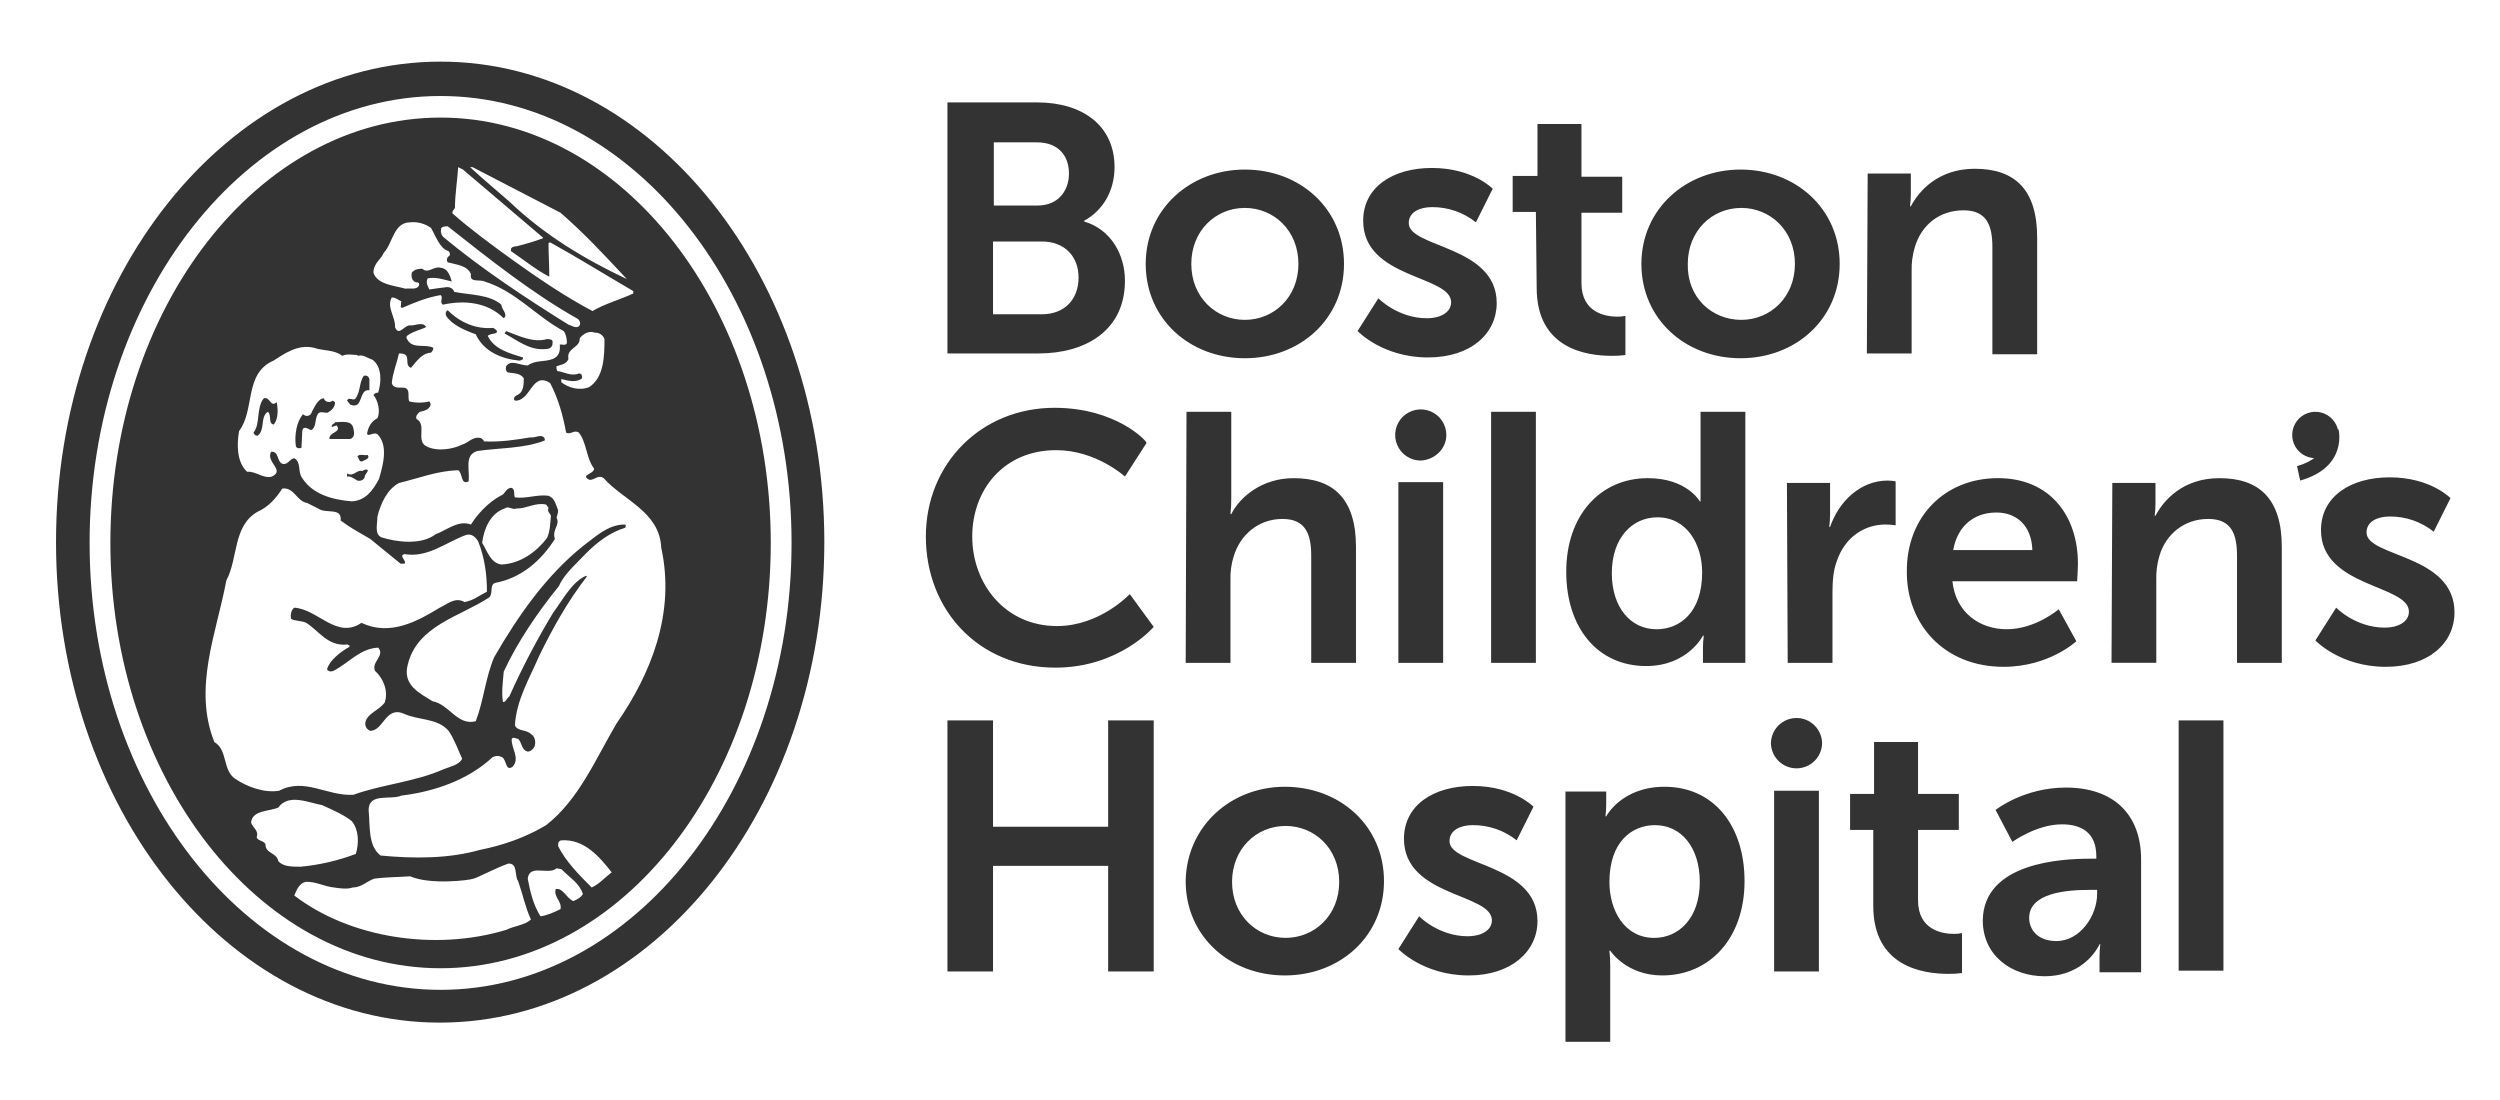 <svg width="125" height="55" viewBox="0 0 125 55" fill="none" xmlns="http://www.w3.org/2000/svg">
<g clip-path="url(#clip0_40_5137)">
<g clip-path="url(#clip1_40_5137)">
<mask id="mask0_40_5137" style="mask-type:luminance" maskUnits="userSpaceOnUse" x="0" y="0" width="125" height="55">
<path d="M124.781 0.515H0.02V54.515H124.781V0.515Z" fill="white"/>
</mask>
<g mask="url(#mask0_40_5137)">
<path d="M41.216 27.106C41.216 40.377 32.622 51.131 21.988 51.131C11.395 51.131 2.801 40.377 2.801 27.106C2.801 13.834 11.395 3.081 22.029 3.081C32.622 3.081 41.216 13.834 41.216 27.106ZM22.029 49.492C31.703 49.492 39.578 39.458 39.578 27.146C39.578 14.834 31.703 4.8 22.029 4.8C12.355 4.8 4.48 14.834 4.48 27.146C4.48 39.458 12.355 49.492 22.029 49.492ZM22.029 5.879C31.143 5.879 38.538 15.433 38.538 27.146C38.538 38.898 31.143 48.412 22.029 48.412C12.915 48.412 5.519 38.858 5.519 27.146C5.519 15.393 12.915 5.879 22.029 5.879ZM23.148 8.478L22.908 8.358C22.868 9.038 22.748 9.717 22.748 10.396C22.708 10.476 22.588 10.556 22.628 10.676C23.588 11.516 24.627 12.275 25.626 12.995C26.905 13.914 28.265 14.834 29.624 15.553C30.223 15.193 30.983 14.993 31.663 14.674V14.554C30.224 13.714 28.944 12.915 27.505 12.115L27.425 12.155C27.425 12.715 27.465 13.315 27.465 13.834C26.826 13.514 26.146 12.955 25.547 12.555V12.475C25.547 12.355 25.706 12.315 25.826 12.315C26.273 12.206 26.713 12.073 27.145 11.915V11.876L23.148 8.478ZM23.628 8.358H23.507C24.147 8.957 24.826 9.517 25.466 10.077C27.225 11.755 29.224 12.954 31.342 13.954C30.183 12.715 29.264 11.716 28.025 10.636L23.628 8.358ZM21.549 11.396C21.248 11.179 20.878 11.079 20.509 11.116C19.67 11.116 19.63 12.195 19.19 12.635C19.07 12.955 18.671 13.155 18.671 13.634C18.87 14.234 19.71 14.274 20.27 14.434C20.509 14.394 20.829 14.514 20.95 14.274C20.989 14.114 20.87 14.114 20.79 14.114C20.59 14.034 20.55 13.834 20.59 13.634C20.71 13.475 20.91 13.435 21.11 13.435C21.429 13.714 21.669 13.275 22.069 13.395C22.389 13.435 22.509 13.794 22.589 14.075C22.229 13.995 21.829 13.835 21.389 13.915C21.269 14.114 21.389 14.314 21.469 14.474C21.709 14.434 22.029 14.394 22.349 14.354C22.509 14.354 22.669 14.434 22.708 14.594C23.508 14.754 24.467 14.714 25.067 15.234C25.067 15.474 25.427 15.713 25.187 15.914C24.387 15.114 23.228 14.994 22.149 15.234C21.949 15.114 22.189 14.874 22.029 14.754C21.349 14.874 20.75 15.114 20.11 15.394L20.03 15.354C20.07 15.234 20.03 15.154 20.07 15.074C19.91 14.994 19.79 14.874 19.59 14.874C19.311 15.354 19.79 15.873 19.75 16.353C19.95 16.873 20.23 16.193 20.55 16.273C20.79 16.273 21.149 16.073 21.309 16.353C20.99 16.513 20.67 16.553 20.35 16.793C20.27 16.913 20.39 16.993 20.43 17.073C20.71 17.432 21.309 17.193 21.669 17.392C21.666 17.438 21.654 17.483 21.633 17.524C21.613 17.566 21.584 17.602 21.549 17.632C21.07 17.672 20.83 18.072 20.55 18.392C20.31 18.312 20.39 18.032 20.35 17.872C20.31 17.672 20.07 17.672 19.95 17.672C19.83 18.192 19.63 18.672 19.59 19.151C19.67 19.471 20.03 19.351 20.23 19.391C20.55 19.471 20.35 19.871 20.47 20.071C20.798 20.151 21.141 20.151 21.469 20.071C21.498 20.103 21.518 20.143 21.525 20.185C21.532 20.228 21.526 20.271 21.509 20.311C21.389 20.511 21.19 20.551 20.99 20.591C20.91 20.671 20.75 20.791 20.83 20.951C21.349 21.23 20.79 22.03 21.309 22.31C21.829 22.59 22.629 22.47 23.108 22.23C23.428 22.15 23.628 21.79 24.068 21.91C24.108 21.99 24.188 21.95 24.188 22.07C25.027 22.11 25.787 21.99 26.506 21.87C26.786 21.91 27.066 21.67 27.226 21.91C27.226 21.95 27.266 21.99 27.226 22.03C26.186 22.43 24.987 22.39 23.868 22.55C23.188 22.75 23.508 23.509 23.428 24.069C23.028 24.269 23.148 23.669 22.908 23.509C21.829 23.549 20.95 23.909 19.95 24.149C19.351 24.468 19.031 25.188 18.871 25.828C18.871 26.187 18.711 26.707 19.071 26.867C19.83 27.107 21.07 27.267 21.789 26.707C22.349 26.507 22.908 25.988 23.548 26.227C23.868 25.708 24.427 25.108 25.027 24.788C25.267 24.709 25.267 24.429 25.547 24.389C25.787 24.429 25.667 24.748 25.747 24.868C26.306 24.948 26.866 24.709 27.425 24.788C27.745 24.908 27.785 25.228 27.905 25.508C27.902 25.632 27.875 25.754 27.825 25.868C28.025 26.267 27.585 26.467 27.745 26.947C27.065 28.026 26.066 28.906 24.747 29.146C24.467 29.265 24.667 29.665 24.467 29.865C23.029 30.825 20.87 31.265 20.39 33.223C20.11 34.262 20.99 34.662 21.629 35.062C22.469 35.222 22.869 36.301 23.788 36.061C24.187 35.022 24.267 33.903 24.707 32.863C25.906 30.785 27.305 28.786 29.144 27.307C29.744 26.867 30.384 26.227 31.223 26.227C31.343 26.227 31.263 26.347 31.263 26.387C30.463 26.627 29.824 27.147 29.304 27.666C28.864 28.146 28.225 28.666 27.945 29.305C26.906 30.585 25.866 32.104 25.187 33.583C25.147 34.062 25.067 34.622 25.147 35.102C25.306 35.102 25.346 34.902 25.466 34.822C26.111 33.379 26.846 31.977 27.665 30.625C28.145 29.985 28.584 29.106 29.304 28.786L29.344 28.826C28.385 30.065 27.625 31.424 26.946 32.823C26.466 33.943 25.826 34.982 25.746 36.261C25.866 36.581 26.306 36.461 26.546 36.701C26.746 36.821 26.786 37.061 26.746 37.26C26.706 37.42 26.546 37.58 26.386 37.58C26.066 37.5 26.106 37.141 25.906 36.941C25.786 36.941 25.666 36.821 25.587 36.941C25.547 37.42 26.026 37.9 25.627 38.34C25.267 38.58 25.347 38.02 25.107 37.86C25.033 37.821 24.951 37.8 24.867 37.8C24.783 37.8 24.701 37.821 24.627 37.86C23.428 38.98 21.749 39.579 20.07 39.779C19.55 40.019 18.431 39.619 18.431 40.499C18.511 41.298 18.391 42.297 19.031 42.777C20.71 42.937 22.429 42.937 23.988 42.497C25.187 42.258 26.306 41.858 27.306 41.258C28.945 39.979 29.784 37.94 30.823 36.181C32.542 33.703 33.782 30.665 33.062 27.387C32.982 25.588 31.183 25.029 30.184 23.909C29.904 23.709 29.705 24.029 29.465 23.989C28.985 23.749 29.705 23.709 29.705 23.43C29.305 22.91 29.345 22.15 28.945 21.631C28.705 21.471 28.545 21.751 28.305 21.631C28.146 20.751 27.906 19.912 27.506 19.152C26.587 18.553 26.547 20.072 25.747 20.032C25.747 19.992 25.667 19.992 25.707 19.912C25.707 19.792 25.907 19.752 25.987 19.672C26.187 19.512 26.187 19.152 26.187 18.912C26.027 18.672 25.747 18.672 25.467 18.632C25.307 18.632 25.267 18.473 25.307 18.313C25.547 17.953 25.987 18.273 26.387 18.273C26.786 17.993 27.186 18.113 27.626 17.953C27.946 17.833 28.026 17.553 27.986 17.233C28.106 17.193 28.265 17.313 28.345 17.153C28.345 16.953 28.305 16.714 28.186 16.554C26.826 15.834 25.787 14.555 24.228 14.075C23.988 13.955 23.468 14.155 23.548 13.716C23.388 13.276 22.829 13.236 22.389 13.116C22.369 13.091 22.356 13.062 22.349 13.031C22.343 13 22.343 12.967 22.351 12.937C22.359 12.906 22.373 12.877 22.394 12.853C22.414 12.829 22.44 12.809 22.469 12.796C22.491 12.758 22.5 12.713 22.493 12.669C22.485 12.625 22.463 12.585 22.429 12.556C21.989 12.436 21.789 11.797 21.549 11.397M22.389 11.317C22.269 11.317 22.149 11.317 22.069 11.397C22.043 11.471 22.037 11.55 22.051 11.627C22.065 11.704 22.099 11.777 22.149 11.837C24.068 13.436 26.306 14.915 28.425 16.234C28.585 16.274 28.785 16.434 28.945 16.314C29.064 16.194 28.985 16.034 28.905 15.954C26.626 14.675 24.468 12.956 22.389 11.317ZM24.667 16.394C23.788 16.474 22.988 16.114 22.389 15.514C22.269 15.555 22.269 15.714 22.309 15.794C22.589 16.234 23.228 16.514 23.788 16.714C24.188 17.593 25.107 17.953 25.986 18.033C26.066 17.993 26.186 17.993 26.146 17.873C25.507 17.673 24.707 17.473 24.387 16.794C24.507 16.674 24.707 16.714 24.827 16.634C24.907 16.514 24.747 16.474 24.667 16.394ZM27.346 16.954C26.666 17.154 25.946 16.794 25.307 16.554L25.227 16.674C25.907 17.034 26.546 17.593 27.425 17.433C27.486 17.418 27.54 17.381 27.577 17.33C27.613 17.279 27.631 17.216 27.625 17.154C27.665 16.994 27.545 16.954 27.346 16.954ZM30.224 16.954C30.189 16.856 30.123 16.772 30.037 16.714C29.95 16.657 29.848 16.628 29.744 16.634C29.424 16.514 29.144 16.714 28.984 16.914C29.024 17.393 28.304 17.393 28.424 17.953C28.305 18.233 28.025 18.233 27.825 18.313C27.815 18.395 27.829 18.478 27.865 18.553C28.225 18.593 28.545 18.832 28.944 18.673C29.104 18.673 29.104 18.793 29.104 18.913C28.824 19.152 28.385 19.032 28.065 18.953V19.112C28.424 19.392 28.984 19.552 29.464 19.352C30.184 18.872 30.224 17.873 30.224 16.954ZM17.112 17.792C16.712 17.472 16.152 17.552 15.712 17.392C14.913 17.192 14.233 17.672 13.674 18.032C12.195 18.671 12.754 20.51 11.955 21.549C11.835 22.229 11.835 23.108 12.354 23.588C12.794 23.548 13.154 23.948 13.594 23.828C14.274 23.508 13.274 23.108 13.554 22.589C13.953 22.549 13.834 23.068 14.113 23.188C14.393 23.268 14.473 22.948 14.713 22.909C15.073 23.108 14.873 23.588 15.113 23.908C15.632 24.707 16.592 24.987 17.591 25.067C18.271 25.027 18.63 24.547 18.95 23.948C19.15 23.268 19.43 22.269 18.87 21.709C18.671 21.589 18.471 21.829 18.351 21.709C18.391 21.39 18.55 21.07 18.87 20.91C19.03 20.59 18.91 20.03 18.671 19.75C18.698 19.712 18.733 19.681 18.775 19.66C18.817 19.64 18.864 19.629 18.91 19.631C19.07 19.111 19.11 18.351 18.631 17.992C18.391 17.912 18.151 17.712 17.911 17.792C17.906 17.792 17.901 17.791 17.896 17.789C17.891 17.787 17.886 17.784 17.883 17.78C17.879 17.776 17.876 17.772 17.874 17.767C17.872 17.762 17.871 17.757 17.871 17.752C17.671 17.752 17.352 17.672 17.112 17.792ZM18.471 18.951C18.431 18.831 18.351 18.751 18.191 18.791C17.951 19.111 18.031 19.631 17.752 19.951C17.632 20.03 17.432 19.831 17.352 20.03L17.512 20.23C18.192 20.51 17.911 19.431 18.471 19.511V18.951ZM13.834 20.11C13.514 20.39 13.514 19.831 13.194 19.911C12.795 20.39 13.034 21.19 12.675 21.63C12.685 21.675 12.71 21.716 12.746 21.745C12.783 21.774 12.828 21.79 12.875 21.789C13.274 21.51 12.995 20.83 13.394 20.59C13.594 20.75 13.394 21.15 13.674 21.23C13.914 20.99 13.914 20.47 13.834 20.11ZM16.632 20.031C16.512 20.151 16.232 20.11 16.192 19.911C15.873 19.951 15.713 20.39 15.593 20.591C15.584 20.637 15.562 20.68 15.53 20.715C15.498 20.75 15.456 20.775 15.41 20.788C15.364 20.8 15.316 20.799 15.271 20.786C15.225 20.772 15.184 20.746 15.153 20.71C14.833 21.07 14.713 21.75 14.793 22.309C14.833 22.429 14.993 22.429 15.073 22.389L15.113 21.55C15.153 21.27 15.393 21.43 15.553 21.51C15.793 21.39 15.753 21.07 15.833 20.83C15.953 20.47 16.152 20.67 16.392 20.63C16.592 20.51 16.752 20.35 16.752 20.11L16.632 20.031ZM17.672 21.43C17.592 20.99 17.112 21.11 16.752 21.11C16.712 21.23 16.552 21.19 16.592 21.35L16.832 21.27C17.112 21.63 16.432 21.59 16.472 21.95H17.512C17.752 21.87 17.712 21.63 17.672 21.43ZM18.391 22.75C18.231 22.79 17.951 22.669 17.871 22.829C17.951 22.909 17.951 23.109 18.111 23.069C18.231 22.989 18.511 22.949 18.391 22.75ZM18.231 23.869C18.231 23.709 18.391 23.629 18.391 23.509C18.311 23.429 18.191 23.509 18.111 23.549C17.831 23.469 17.672 23.869 17.352 23.669V23.829C17.552 23.789 17.711 23.949 17.871 24.029C18.031 24.069 18.191 23.989 18.231 23.869ZM15.353 25.148C14.834 25.068 14.714 24.349 14.114 24.428C13.834 24.868 13.434 25.348 12.875 25.588C11.636 26.307 11.915 27.906 11.316 29.026C10.836 31.623 9.636 34.381 10.716 37.1C11.396 37.499 11.116 38.499 11.755 38.938C12.355 39.338 13.194 39.658 13.954 39.538C15.233 38.858 16.352 39.818 17.671 39.738C19.11 39.218 20.749 39.098 22.188 38.459C22.468 38.339 22.948 38.259 23.108 37.939C22.908 37.499 22.708 36.94 22.428 36.54C21.868 35.9 20.949 36.02 20.229 35.7C19.27 35.26 19.19 36.54 18.51 36.54C18.424 36.508 18.352 36.445 18.308 36.365C18.264 36.284 18.251 36.19 18.271 36.1C18.39 35.66 18.91 35.54 19.23 35.14C19.43 34.581 19.19 33.941 18.75 33.541C18.55 33.102 19.27 32.782 18.91 32.382C18.031 32.422 17.471 33.102 16.752 33.502C16.632 33.581 16.432 33.621 16.352 33.462C16.472 33.022 17.032 32.582 17.471 32.342V32.262C17.431 32.262 17.391 32.262 17.391 32.222C16.392 32.342 15.952 31.542 15.313 31.143C15.073 31.023 14.753 31.063 14.553 30.943C14.513 30.743 14.553 30.503 14.713 30.384C15.912 30.463 16.832 31.982 18.071 31.143C19.51 31.823 20.869 31.063 21.988 30.384C22.348 30.224 22.748 29.824 23.228 30.104C23.667 30.024 23.947 29.784 24.347 29.584C24.347 28.705 24.227 27.865 23.907 27.066C23.787 26.866 23.587 26.666 23.308 26.746C22.308 27.105 21.389 27.905 20.229 27.705C19.91 27.785 20.349 28.025 20.229 28.185H20.029L18.511 26.946C18.031 26.666 17.511 26.386 17.032 26.026C17.111 25.347 16.272 25.707 15.912 25.427L15.353 25.147L15.353 25.148ZM27.306 25.228C26.786 25.108 26.346 25.428 25.827 25.428C25.587 25.508 25.427 25.268 25.227 25.428C24.508 25.668 24.188 26.467 24.108 27.147C24.348 27.506 24.507 28.146 25.067 28.226C26.027 28.186 26.826 27.586 27.346 26.907C27.506 26.587 27.506 26.187 27.546 25.788C27.506 25.668 27.346 25.588 27.426 25.388L27.306 25.228ZM17.591 41.057C17.192 40.737 16.632 40.497 16.112 40.258C15.432 40.138 14.434 39.658 13.914 40.377C13.474 40.577 12.595 40.497 12.555 41.137C12.635 41.377 12.954 41.537 12.834 41.856C12.874 42.056 13.194 42.016 13.274 42.216C13.274 42.696 13.834 42.616 13.914 43.056C14.154 43.336 14.594 43.336 15.033 43.336C15.977 43.246 16.904 43.031 17.791 42.696C17.951 42.176 17.951 41.497 17.591 41.057ZM30.584 43.615C29.984 42.856 29.224 41.937 28.065 42.017C27.905 42.056 27.905 42.176 27.905 42.296C28.265 43.056 28.985 43.775 29.584 44.375C29.944 44.215 30.224 43.895 30.584 43.615ZM25.907 44.055C25.707 43.775 25.907 43.176 25.427 43.176C24.827 43.376 23.868 43.895 23.668 43.935C23.468 44.015 21.509 44.255 20.51 43.815C19.95 43.855 19.271 43.855 18.711 43.935C18.351 44.055 18.071 44.375 17.632 44.375C17.352 44.495 16.712 44.375 16.712 44.375C16.233 44.335 15.753 44.055 15.273 44.095C14.954 44.175 14.834 44.495 14.714 44.775C17.472 46.894 21.749 47.573 25.307 46.494C25.707 46.294 26.267 46.254 26.546 45.974C26.267 45.375 26.146 44.735 25.907 44.055ZM27.826 43.416C27.426 43.776 26.466 43.176 26.387 43.936C26.506 44.575 26.666 45.255 27.026 45.815C27.346 45.775 27.706 45.615 28.026 45.455C28.105 45.055 27.666 44.855 27.786 44.455C28.145 44.376 28.305 44.895 28.665 45.055C28.865 44.975 29.065 44.855 29.145 44.695C28.945 44.136 28.545 43.936 28.065 43.456L27.826 43.416Z" fill="#333333"/>
<path d="M47.372 5.12H51.849C54.128 5.12 55.727 6.279 55.727 8.358C55.727 9.517 55.167 10.516 54.208 11.036V11.076C55.567 11.476 56.247 12.755 56.247 14.034C56.247 16.552 54.248 17.672 51.93 17.672H47.372V5.12ZM51.889 10.276C52.889 10.276 53.448 9.557 53.448 8.677C53.448 7.798 52.929 7.118 51.849 7.118H49.691V10.276H51.889ZM52.089 15.713C53.248 15.713 53.928 14.953 53.928 13.874C53.928 12.835 53.248 12.075 52.089 12.075H49.651V15.713H52.089ZM62.243 8.478C65.001 8.478 67.2 10.436 67.2 13.195C67.2 15.953 65.002 17.912 62.243 17.912C59.484 17.912 57.286 15.953 57.286 13.195C57.286 10.436 59.524 8.478 62.243 8.478ZM62.243 15.993C63.682 15.993 64.921 14.873 64.921 13.195C64.921 11.516 63.682 10.396 62.243 10.396C60.764 10.396 59.565 11.556 59.565 13.194C59.565 14.873 60.804 15.993 62.243 15.993ZM67.879 16.552C67.879 16.552 69.118 17.872 71.397 17.872C73.555 17.872 74.835 16.672 74.835 15.153C74.835 12.275 70.438 12.395 70.438 11.156C70.438 10.596 70.997 10.356 71.597 10.356C72.395 10.35 73.171 10.618 73.796 11.116L74.635 9.437C74.635 9.437 73.636 8.398 71.597 8.398C69.638 8.398 68.159 9.357 68.159 11.036C68.159 13.954 72.556 13.754 72.556 15.113C72.556 15.633 71.997 15.913 71.357 15.913C69.878 15.913 68.919 14.914 68.919 14.914L67.879 16.552ZM76.834 14.394C76.834 17.432 79.312 17.792 80.591 17.792C80.819 17.795 81.046 17.782 81.271 17.752V15.793C81.14 15.821 81.006 15.835 80.871 15.833C80.272 15.833 79.073 15.633 79.073 14.154V10.636H81.111V8.837H79.073V6.199H76.874V8.797H75.634V10.596H76.794L76.834 14.394ZM87.027 8.478C89.785 8.478 91.984 10.436 91.984 13.195C91.984 15.953 89.786 17.912 87.027 17.912C84.269 17.912 82.07 15.953 82.07 13.195C82.07 10.437 84.308 8.478 87.027 8.478ZM87.067 15.993C88.506 15.993 89.746 14.874 89.746 13.195C89.746 11.516 88.506 10.396 87.067 10.396C85.588 10.396 84.389 11.556 84.389 13.194C84.349 14.873 85.588 15.993 87.067 15.993ZM93.343 17.672H95.582V13.554C95.571 13.149 95.625 12.744 95.742 12.355C96.062 11.276 96.941 10.516 98.18 10.516C99.34 10.516 99.619 11.276 99.619 12.355V17.712H101.858V11.875C101.858 9.477 100.738 8.438 98.74 8.438C96.901 8.438 95.942 9.557 95.542 10.316H95.502C95.528 10.117 95.541 9.917 95.542 9.717V8.677H93.383L93.343 17.672ZM52.729 20.39C49.051 20.39 46.293 23.188 46.293 26.826C46.293 30.503 48.931 33.382 52.769 33.382C55.967 33.382 57.686 31.343 57.686 31.343L56.487 29.704C56.487 29.704 55.008 31.303 52.849 31.303C50.251 31.303 48.612 29.184 48.612 26.826C48.612 24.507 50.171 22.508 52.809 22.508C54.808 22.508 56.247 23.828 56.247 23.828L57.326 22.149C57.366 22.069 55.807 20.39 52.729 20.39ZM59.285 33.142H61.523V28.985C61.512 28.592 61.566 28.2 61.683 27.825C62.003 26.746 62.922 25.947 64.122 25.947C65.281 25.947 65.561 26.706 65.561 27.785V33.142H67.799V27.346C67.799 24.947 66.68 23.908 64.681 23.908C63.122 23.908 62.003 24.827 61.563 25.707H61.523C61.551 25.454 61.564 25.201 61.563 24.947V20.59H59.325L59.285 33.142ZM82.39 23.908C84.349 23.908 84.988 25.067 84.988 25.067H85.028V20.59H87.267V33.142H85.148V32.382C85.149 32.182 85.162 31.982 85.188 31.783H85.148C85.148 31.783 84.389 33.302 82.31 33.302C79.871 33.302 78.312 31.383 78.312 28.585C78.312 25.746 80.032 23.908 82.39 23.908ZM82.829 31.463C83.989 31.463 85.108 30.623 85.108 28.625C85.108 27.225 84.349 25.866 82.87 25.866C81.63 25.866 80.591 26.866 80.591 28.665C80.591 30.343 81.51 31.463 82.829 31.463ZM89.385 33.142H91.624V29.584C91.624 29.064 91.664 28.544 91.824 28.105C92.263 26.746 93.343 26.226 94.262 26.226C94.436 26.224 94.61 26.237 94.782 26.266V24.068C94.65 24.043 94.516 24.029 94.382 24.028C93.023 24.028 91.944 25.067 91.504 26.346H91.464C91.489 26.134 91.502 25.92 91.504 25.706V24.148H89.346L89.385 33.142ZM99.899 23.907C102.497 23.907 103.896 25.786 103.896 28.184C103.896 28.464 103.856 29.064 103.856 29.064H97.621C97.781 30.623 98.98 31.462 100.339 31.462C101.778 31.462 102.937 30.463 102.937 30.463L103.817 32.062C103.817 32.062 102.457 33.341 100.179 33.341C97.181 33.341 95.342 31.183 95.342 28.624C95.302 25.866 97.22 23.907 99.899 23.907ZM101.618 27.504C101.578 26.265 100.819 25.626 99.819 25.626C98.66 25.626 97.86 26.345 97.661 27.504H101.618ZM105.576 33.141H107.814V28.985C107.803 28.579 107.857 28.174 107.974 27.785C108.294 26.706 109.213 25.947 110.412 25.947C111.572 25.947 111.851 26.706 111.851 27.785V33.142H114.09V27.346C114.09 24.947 112.971 23.908 110.972 23.908C109.133 23.908 108.174 25.027 107.774 25.787H107.734C107.76 25.588 107.773 25.387 107.774 25.187V24.148H105.616L105.576 33.141ZM115.769 32.022C115.769 32.022 117.008 33.341 119.287 33.341C121.445 33.341 122.725 32.141 122.725 30.622C122.725 27.704 118.327 27.864 118.327 26.625C118.327 26.065 118.887 25.825 119.487 25.825C120.285 25.819 121.061 26.087 121.685 26.585L122.525 24.906C122.525 24.906 121.525 23.867 119.487 23.867C117.528 23.867 116.049 24.826 116.049 26.505C116.049 29.383 120.446 29.223 120.446 30.582C120.446 31.102 119.887 31.382 119.247 31.382C117.768 31.382 116.809 30.383 116.809 30.383L115.769 32.022ZM47.372 48.572H49.651V43.295H55.407V48.572H57.686V36.02H55.407V41.337H49.651V36.02H47.372V48.572ZM64.242 39.338C67 39.338 69.199 41.297 69.199 44.055C69.199 46.813 67 48.772 64.242 48.772C61.483 48.772 59.284 46.813 59.284 44.055C59.324 41.337 61.523 39.338 64.242 39.338ZM64.282 46.893C65.721 46.893 66.96 45.774 66.96 44.095C66.96 42.416 65.721 41.297 64.282 41.297C62.803 41.297 61.603 42.456 61.603 44.095C61.603 45.734 62.803 46.893 64.282 46.893ZM69.918 47.453C69.918 47.453 71.157 48.772 73.436 48.772C75.555 48.772 76.874 47.573 76.874 46.054C76.874 43.176 72.476 43.296 72.476 42.056C72.476 41.497 73.036 41.257 73.636 41.257C74.434 41.251 75.21 41.519 75.834 42.016L76.674 40.337C76.674 40.337 75.674 39.298 73.636 39.298C71.677 39.298 70.198 40.258 70.198 41.937C70.198 44.855 74.595 44.655 74.595 46.014C74.595 46.534 74.035 46.813 73.396 46.813C71.917 46.813 70.957 45.814 70.957 45.814L69.918 47.453ZM78.273 39.578H80.311V40.218C80.311 40.418 80.297 40.619 80.272 40.818H80.311C80.311 40.818 81.071 39.338 83.23 39.338C85.668 39.338 87.227 41.257 87.227 44.055C87.227 46.933 85.468 48.772 83.11 48.772C81.311 48.772 80.511 47.533 80.511 47.533H80.471C80.499 47.785 80.512 48.039 80.511 48.292V52.09H78.273V39.578ZM82.71 46.894C83.949 46.894 84.989 45.894 84.989 44.096C84.989 42.377 84.069 41.257 82.75 41.257C81.591 41.257 80.471 42.097 80.471 44.096C80.471 45.534 81.231 46.894 82.71 46.894ZM93.663 45.295C93.663 48.333 96.141 48.693 97.421 48.693C97.648 48.696 97.875 48.683 98.101 48.653V46.654C97.969 46.682 97.835 46.695 97.701 46.694C97.101 46.694 95.902 46.494 95.902 45.015V41.496H97.941V39.698H95.902V37.099H93.703V39.698H92.504V41.496H93.663V45.295ZM104.496 42.935H104.816V42.816C104.816 41.616 104.056 41.217 103.097 41.217C101.818 41.217 100.619 42.096 100.619 42.096L99.779 40.497C99.779 40.497 101.178 39.378 103.297 39.378C105.655 39.378 107.055 40.697 107.055 42.975V48.612H104.976V47.853C104.976 47.639 104.989 47.425 105.016 47.213H104.976C104.976 47.213 104.296 48.812 102.218 48.812C100.619 48.812 99.139 47.813 99.139 46.014C99.18 43.136 103.057 42.935 104.496 42.935ZM102.817 47.053C104.016 47.053 104.856 45.774 104.856 44.695V44.495H104.456C103.297 44.495 101.458 44.655 101.458 45.894C101.458 46.494 101.898 47.053 102.817 47.053ZM74.555 33.142H76.794V20.59H74.555V33.142ZM108.933 48.532H111.172V36.02H108.933V48.532ZM116.928 21.749C116.928 21.52 116.86 21.296 116.733 21.105C116.606 20.914 116.424 20.766 116.213 20.678C116.001 20.59 115.768 20.567 115.543 20.612C115.318 20.657 115.111 20.767 114.949 20.929C114.787 21.091 114.677 21.298 114.632 21.523C114.587 21.748 114.61 21.981 114.698 22.193C114.786 22.405 114.934 22.586 115.125 22.713C115.316 22.84 115.54 22.908 115.769 22.908C116.076 22.908 116.371 22.786 116.589 22.569C116.806 22.351 116.928 22.056 116.928 21.749ZM115.01 24.028C117.408 23.348 116.928 21.469 116.928 21.469L116.209 21.669C116.209 21.709 116.529 22.828 114.85 23.308L115.01 24.028ZM69.918 33.142H72.157V24.108H69.918V33.142ZM72.317 21.749C72.317 21.496 72.241 21.249 72.101 21.038C71.96 20.828 71.761 20.664 71.527 20.567C71.293 20.47 71.036 20.445 70.788 20.494C70.54 20.544 70.312 20.666 70.133 20.844C69.954 21.023 69.832 21.251 69.783 21.499C69.733 21.747 69.759 22.005 69.856 22.238C69.952 22.472 70.116 22.672 70.327 22.812C70.537 22.953 70.784 23.028 71.037 23.028C71.757 22.988 72.317 22.428 72.317 21.749ZM88.706 48.572H90.945V39.538H88.706L88.706 48.572ZM91.105 37.179C91.105 36.84 90.97 36.514 90.73 36.275C90.49 36.035 90.165 35.9 89.826 35.9C89.486 35.9 89.161 36.035 88.921 36.275C88.681 36.514 88.546 36.84 88.546 37.179C88.557 37.511 88.697 37.826 88.935 38.057C89.174 38.288 89.493 38.417 89.826 38.417C90.158 38.417 90.477 38.288 90.716 38.057C90.954 37.826 91.094 37.511 91.105 37.179Z" fill="#333333"/>
</g>
</g>
</g>
<defs>
<clipPath id="clip0_40_5137">
<rect width="125" height="55" fill="white"/>
</clipPath>
<clipPath id="clip1_40_5137">
<rect width="125" height="55" fill="white"/>
</clipPath>
</defs>
</svg>
